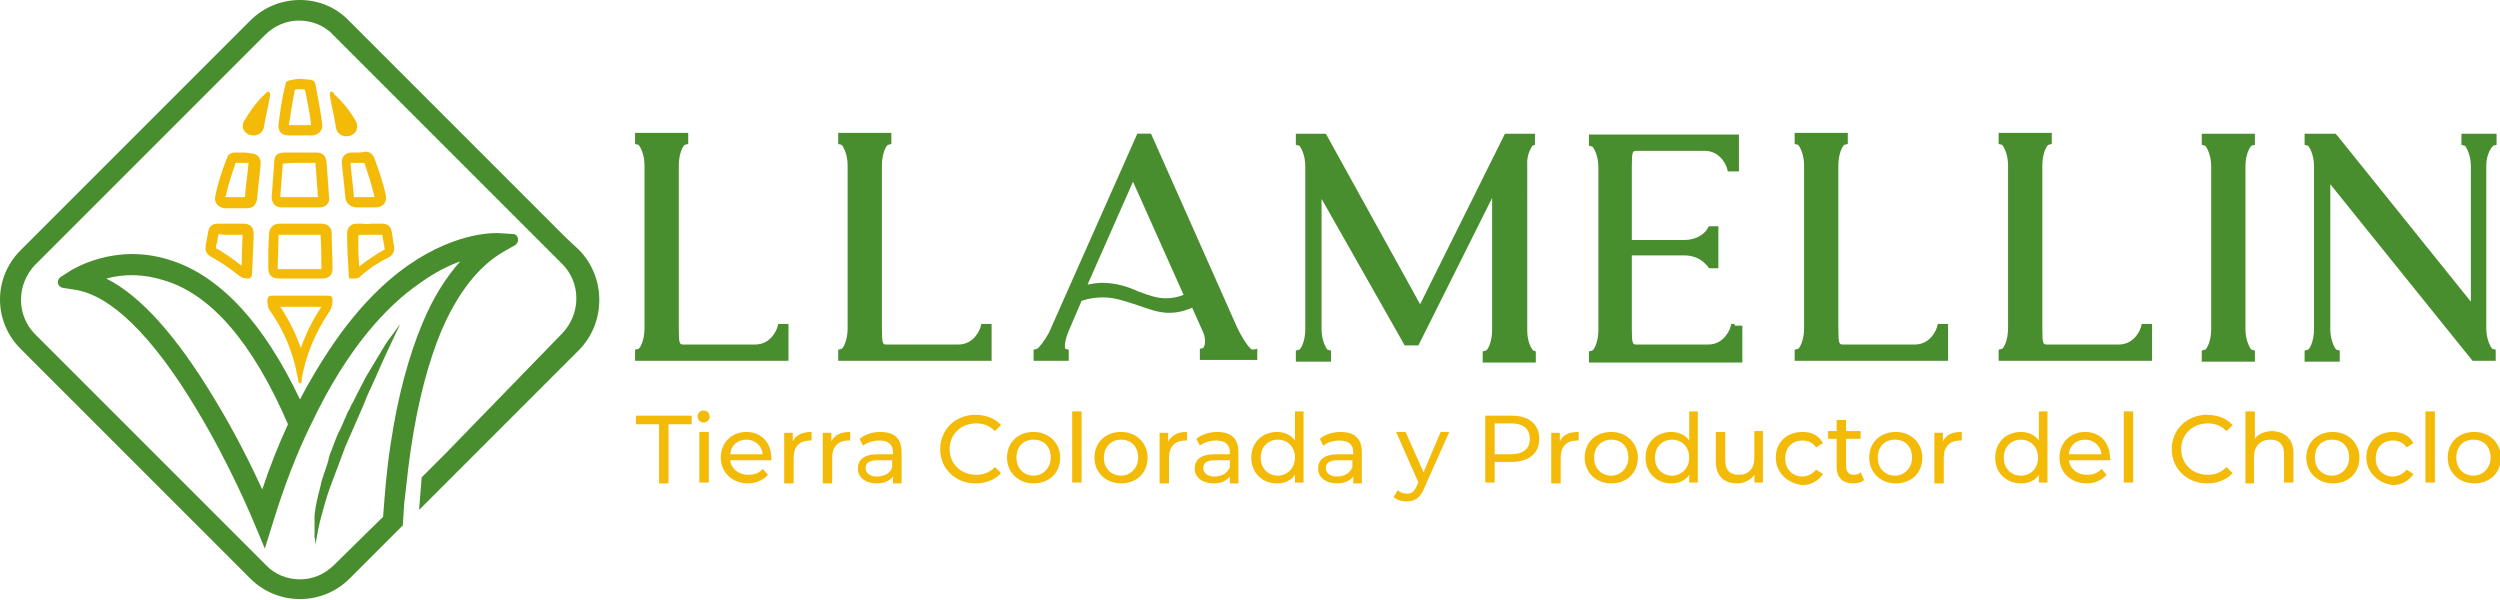 <?xml version="1.0" encoding="utf-8"?>
<!-- Generator: Adobe Illustrator 27.4.1, SVG Export Plug-In . SVG Version: 6.00 Build 0)  -->
<svg version="1.1" id="Capa_1" xmlns="http://www.w3.org/2000/svg" xmlns:xlink="http://www.w3.org/1999/xlink" x="0px" y="0px"
	 viewBox="0 0 291.7 70" style="enable-background:new 0 0 291.7 70;" xml:space="preserve">
<style type="text/css">
	.st0{fill:#488E2E;}
	.st1{fill:#F4BA08;}
</style>
<g>
	<path class="st0" d="M91.2,37.8l-0.4,0l-0.1,0.4c0,0-0.6,2-2.6,2h-8.3c-0.5,0-0.6,0-0.6-1.9v-19c0-1.4,0.5-2.3,0.7-2.4l0.4-0.1
		v-1.3h-6.2v1.3l0.4,0.1c0.2,0.2,0.7,1.1,0.7,2.4v19c0,1.4-0.5,2.3-0.7,2.4l-0.4,0.1v1.3H92v-4.3H91.2z"/>
	<path class="st0" d="M114.9,37.8l-0.4,0l-0.1,0.4c0,0-0.6,2-2.6,2h-8.3c-0.5,0-0.6,0-0.6-1.9v-19c0-1.4,0.5-2.3,0.7-2.4l0.4-0.1
		v-1.3h-6.2v1.3l0.4,0.1c0.2,0.2,0.7,1.1,0.7,2.4v19c0,1.4-0.5,2.3-0.7,2.4l-0.4,0.1v1.3h17.9v-4.3H114.9z"/>
	<path class="st0" d="M146.1,40.8c-0.3-0.1-1.1-1.2-1.8-2.7l-10-22.5h-1.6l-10.3,23.2c-0.6,1.1-1.2,1.8-1.4,1.9l-0.4,0.1v1.3h4.1
		v-1.3l-0.4-0.1c-0.1-0.2-0.1-0.9,0.4-2.1l1.5-3.5c0.9-0.3,1.7-0.4,2.5-0.4c1.5,0,2.7,0.5,4,0.9c1.2,0.4,2.4,0.9,3.7,0.9
		c0.9,0,1.8-0.2,2.7-0.6l1.3,2.9c0.4,1,0.1,1.7,0,1.8l-0.4,0.1v1.3h6.7v-1.3L146.1,40.8z M128.6,33c-0.6,0-1.1,0.1-1.7,0.2l5.3-12
		l5.9,13.2c-0.7,0.3-1.4,0.4-2.1,0.4c-1.1,0-2.1-0.4-3.2-0.8C131.7,33.5,130.3,33,128.6,33z"/>
	<path class="st0" d="M178.8,17l0.3-0.1v-1.3h-3.5l-9.9,19.9l-11-19.9h-3.5v1.3l0.4,0.1c0.2,0.2,0.7,1.1,0.7,2.4v19
		c0,1.4-0.5,2.3-0.7,2.4l-0.4,0.1v1.3h4.1v-1.3l-0.4-0.1c-0.2-0.2-0.7-1.1-0.7-2.4V23.2l9.7,17.1h1.6l8.6-17.2v15.4
		c0,1.4-0.5,2.3-0.7,2.4l-0.4,0.1v1.3h6.2v-1.3l-0.3-0.1c-0.2-0.2-0.7-1-0.7-2.3V19.3C178.1,18,178.7,17.2,178.8,17z"/>
	<path class="st0" d="M202.4,37.8l-0.4,0l-0.1,0.4c0,0-0.6,2-2.6,2H191c-0.5,0-0.6,0-0.6-1.9v-8.5h6.1c1.9,0,2.6,1.2,2.7,1.2
		l0.2,0.3h1.1v-4.9H200l-0.6,0l-0.2,0.3c0,0.1-0.8,1.3-2.7,1.3h-6.1v-8.5c0-1.9,0.1-1.9,0.6-1.9h7.9c2,0,2.6,2,2.6,2l0.1,0.4h1.3
		v-4.3h-17.5v1.3l0.4,0.1c0.2,0.2,0.7,1.1,0.7,2.4v19c0,1.4-0.5,2.3-0.7,2.4l-0.4,0.1v1.3h17.9v-4.3H202.4z"/>
	<path class="st0" d="M226.5,37.8l-0.4,0l-0.1,0.4c0,0-0.6,2-2.6,2h-8.3c-0.5,0-0.6,0-0.6-1.9v-19c0-1.4,0.5-2.3,0.7-2.4l0.4-0.1
		v-1.3h-6.2v1.3l0.4,0.1c0.2,0.2,0.7,1.1,0.7,2.4v19c0,1.4-0.5,2.3-0.7,2.4l-0.4,0.1v1.3h17.9v-4.3H226.5z"/>
	<path class="st0" d="M250.3,37.8l-0.4,0l-0.1,0.4c0,0-0.6,2-2.6,2h-8.3c-0.5,0-0.6,0-0.6-1.9v-19c0-1.4,0.5-2.3,0.7-2.4l0.4-0.1
		v-1.3h-6.2v1.3l0.4,0.1c0.2,0.2,0.7,1.1,0.7,2.4v19c0,1.4-0.5,2.3-0.7,2.4l-0.4,0.1v1.3h17.9v-4.3H250.3z"/>
	<path class="st0" d="M262.7,17l0.4-0.1v-1.3h-6.2v1.3l0.4,0.1c0.2,0.2,0.7,1.1,0.7,2.4v19c0,1.4-0.5,2.3-0.7,2.4l-0.4,0.1v1.3h6.2
		v-1.3l-0.4-0.1c-0.2-0.2-0.7-1.1-0.7-2.4v-19C262,18,262.5,17.2,262.7,17z"/>
	<path class="st0" d="M290.9,17l0.4-0.1v-1.3h-4.1v1.3l0.4,0.1c0.2,0.2,0.7,1.1,0.7,2.4v15.8l-15.6-19.4l-0.2-0.2h-3.6v1.3l0.4,0.1
		c0.2,0.2,0.7,1.1,0.7,2.4v19c0,1.4-0.5,2.3-0.7,2.4l-0.4,0.1v1.3h4.1v-1.3l-0.4-0.1c-0.2-0.2-0.7-1.1-0.7-2.4V21.5l16.6,20.6h2.7
		v-1.3l-0.4-0.1c-0.2-0.2-0.7-1.1-0.7-2.4v-19C290.1,18,290.7,17.2,290.9,17z"/>
	<g>
		<path class="st1" d="M76.9,49.5h-2.7v-1h6.5v1H78v6.9h-1.1V49.5z"/>
		<path class="st1" d="M81.4,48.6c0-0.4,0.3-0.7,0.7-0.7s0.7,0.3,0.7,0.7c0,0.4-0.3,0.7-0.7,0.7C81.7,49.3,81.4,49,81.4,48.6z
			 M81.6,50.4h1.1v5.9h-1.1V50.4z"/>
		<path class="st1" d="M90,53.7h-4.8c0.1,1,1,1.7,2.1,1.7c0.7,0,1.3-0.2,1.7-0.7l0.6,0.7c-0.5,0.6-1.4,1-2.3,1c-1.9,0-3.2-1.3-3.2-3
			c0-1.8,1.3-3,3-3c1.7,0,2.9,1.2,2.9,3.1C90,53.5,90,53.6,90,53.7z M85.2,53H89c-0.1-1-0.9-1.7-1.9-1.7
			C86.1,51.3,85.3,51.9,85.2,53z"/>
		<path class="st1" d="M94.7,50.4v1c-0.1,0-0.2,0-0.2,0c-1.2,0-1.9,0.7-1.9,2v3h-1.1v-5.9h1v1C92.9,50.7,93.7,50.4,94.7,50.4z"/>
		<path class="st1" d="M99.2,50.4v1c-0.1,0-0.2,0-0.2,0c-1.2,0-1.9,0.7-1.9,2v3H96v-5.9h1v1C97.4,50.7,98.2,50.4,99.2,50.4z"/>
		<path class="st1" d="M105.2,52.8v3.6h-1v-0.8c-0.4,0.5-1,0.8-1.9,0.8c-1.3,0-2.2-0.7-2.2-1.7c0-1,0.6-1.7,2.4-1.7h1.7v-0.2
			c0-0.9-0.5-1.4-1.6-1.4c-0.7,0-1.4,0.2-1.9,0.6l-0.4-0.8c0.6-0.5,1.5-0.8,2.4-0.8C104.3,50.4,105.2,51.1,105.2,52.8z M104.1,54.5
			v-0.8h-1.7c-1.1,0-1.4,0.4-1.4,0.9c0,0.6,0.5,1,1.3,1C103.2,55.6,103.9,55.2,104.1,54.5z"/>
		<path class="st1" d="M109.7,52.4c0-2.3,1.8-4,4.1-4c1.2,0,2.3,0.4,3,1.2l-0.7,0.7c-0.6-0.6-1.3-0.9-2.2-0.9c-1.8,0-3.1,1.3-3.1,3
			c0,1.7,1.3,3,3.1,3c0.9,0,1.6-0.3,2.2-0.9l0.7,0.7c-0.7,0.8-1.8,1.2-3,1.2C111.5,56.4,109.7,54.7,109.7,52.4z"/>
		<path class="st1" d="M117.5,53.4c0-1.8,1.3-3,3.1-3c1.8,0,3.1,1.3,3.1,3c0,1.8-1.3,3-3.1,3C118.8,56.4,117.5,55.1,117.5,53.4z
			 M122.6,53.4c0-1.3-0.8-2.1-2-2.1s-2,0.8-2,2.1c0,1.3,0.9,2.1,2,2.1S122.6,54.6,122.6,53.4z"/>
		<path class="st1" d="M125.1,48h1.1v8.3h-1.1V48z"/>
		<path class="st1" d="M127.7,53.4c0-1.8,1.3-3,3.1-3c1.8,0,3.1,1.3,3.1,3c0,1.8-1.3,3-3.1,3C129,56.4,127.7,55.1,127.7,53.4z
			 M132.8,53.4c0-1.3-0.8-2.1-2-2.1c-1.1,0-2,0.8-2,2.1c0,1.3,0.9,2.1,2,2.1C131.9,55.5,132.8,54.6,132.8,53.4z"/>
		<path class="st1" d="M138.5,50.4v1c-0.1,0-0.2,0-0.2,0c-1.2,0-1.9,0.7-1.9,2v3h-1.1v-5.9h1v1C136.8,50.7,137.5,50.4,138.5,50.4z"
			/>
		<path class="st1" d="M144.5,52.8v3.6h-1v-0.8c-0.4,0.5-1,0.8-1.9,0.8c-1.3,0-2.2-0.7-2.2-1.7c0-1,0.6-1.7,2.4-1.7h1.7v-0.2
			c0-0.9-0.5-1.4-1.6-1.4c-0.7,0-1.4,0.2-1.9,0.6l-0.4-0.8c0.6-0.5,1.5-0.8,2.4-0.8C143.6,50.4,144.5,51.1,144.5,52.8z M143.5,54.5
			v-0.8h-1.7c-1.1,0-1.4,0.4-1.4,0.9c0,0.6,0.5,1,1.3,1C142.6,55.6,143.2,55.2,143.5,54.5z"/>
		<path class="st1" d="M152.1,48v8.3h-1v-0.9c-0.5,0.7-1.2,1-2.1,1c-1.7,0-3-1.2-3-3c0-1.8,1.3-3,3-3c0.8,0,1.6,0.3,2.1,1V48H152.1z
			 M151.1,53.4c0-1.3-0.9-2.1-2-2.1c-1.1,0-2,0.8-2,2.1c0,1.3,0.9,2.1,2,2.1C150.2,55.5,151.1,54.6,151.1,53.4z"/>
		<path class="st1" d="M158.9,52.8v3.6h-1v-0.8c-0.4,0.5-1,0.8-1.9,0.8c-1.3,0-2.2-0.7-2.2-1.7c0-1,0.6-1.7,2.4-1.7h1.7v-0.2
			c0-0.9-0.5-1.4-1.6-1.4c-0.7,0-1.4,0.2-1.9,0.6l-0.4-0.8c0.6-0.5,1.5-0.8,2.4-0.8C158,50.4,158.9,51.1,158.9,52.8z M157.8,54.5
			v-0.8h-1.7c-1.1,0-1.4,0.4-1.4,0.9c0,0.6,0.5,1,1.3,1C156.9,55.6,157.5,55.2,157.8,54.5z"/>
		<path class="st1" d="M169.1,50.4l-2.9,6.5c-0.5,1.3-1.2,1.6-2.1,1.6c-0.6,0-1.2-0.2-1.5-0.5l0.5-0.8c0.3,0.3,0.7,0.4,1.1,0.4
			c0.5,0,0.8-0.2,1.1-0.9l0.2-0.4l-2.6-5.9h1.1l2.1,4.7l2-4.7H169.1z"/>
		<path class="st1" d="M179.6,51.2c0,1.7-1.2,2.7-3.3,2.7h-1.9v2.4h-1.1v-7.8h3.1C178.4,48.5,179.6,49.5,179.6,51.2z M178.5,51.2
			c0-1.1-0.7-1.8-2.2-1.8h-1.9V53h1.9C177.7,53,178.5,52.4,178.5,51.2z"/>
		<path class="st1" d="M184.2,50.4v1c-0.1,0-0.2,0-0.2,0c-1.2,0-1.9,0.7-1.9,2v3H181v-5.9h1v1C182.4,50.7,183.1,50.4,184.2,50.4z"/>
		<path class="st1" d="M184.9,53.4c0-1.8,1.3-3,3.1-3c1.8,0,3.1,1.3,3.1,3c0,1.8-1.3,3-3.1,3C186.2,56.4,184.9,55.1,184.9,53.4z
			 M190,53.4c0-1.3-0.8-2.1-2-2.1c-1.1,0-2,0.8-2,2.1c0,1.3,0.9,2.1,2,2.1C189.1,55.5,190,54.6,190,53.4z"/>
		<path class="st1" d="M198.1,48v8.3h-1v-0.9c-0.5,0.7-1.2,1-2.1,1c-1.7,0-3-1.2-3-3c0-1.8,1.3-3,3-3c0.8,0,1.6,0.3,2.1,1V48H198.1z
			 M197.1,53.4c0-1.3-0.9-2.1-2-2.1c-1.1,0-2,0.8-2,2.1c0,1.3,0.9,2.1,2,2.1C196.2,55.5,197.1,54.6,197.1,53.4z"/>
		<path class="st1" d="M205.7,50.4v5.9h-1v-0.9c-0.4,0.6-1.2,1-2,1c-1.5,0-2.5-0.8-2.5-2.6v-3.4h1.1v3.3c0,1.2,0.6,1.7,1.6,1.7
			c1.1,0,1.8-0.7,1.8-2v-3.1H205.7z"/>
		<path class="st1" d="M207.2,53.4c0-1.8,1.3-3,3.1-3c1.1,0,1.9,0.4,2.4,1.3l-0.8,0.5c-0.4-0.6-1-0.8-1.6-0.8c-1.2,0-2,0.8-2,2.1
			c0,1.3,0.9,2.1,2,2.1c0.6,0,1.2-0.3,1.6-0.8l0.8,0.5c-0.5,0.8-1.4,1.3-2.4,1.3C208.5,56.4,207.2,55.1,207.2,53.4z"/>
		<path class="st1" d="M217.5,56c-0.3,0.3-0.8,0.4-1.3,0.4c-1.2,0-1.9-0.7-1.9-1.9v-3.3h-1v-0.9h1v-1.3h1.1v1.3h1.7v0.9h-1.7v3.2
			c0,0.6,0.3,1,0.9,1c0.3,0,0.6-0.1,0.8-0.3L217.5,56z"/>
		<path class="st1" d="M218.1,53.4c0-1.8,1.3-3,3.1-3c1.8,0,3.1,1.3,3.1,3c0,1.8-1.3,3-3.1,3C219.4,56.4,218.1,55.1,218.1,53.4z
			 M223.1,53.4c0-1.3-0.8-2.1-2-2.1s-2,0.8-2,2.1c0,1.3,0.9,2.1,2,2.1S223.1,54.6,223.1,53.4z"/>
		<path class="st1" d="M228.9,50.4v1c-0.1,0-0.2,0-0.2,0c-1.2,0-1.9,0.7-1.9,2v3h-1.1v-5.9h1v1C227.1,50.7,227.8,50.4,228.9,50.4z"
			/>
		<path class="st1" d="M238.9,48v8.3h-1v-0.9c-0.5,0.7-1.2,1-2.1,1c-1.7,0-3-1.2-3-3c0-1.8,1.3-3,3-3c0.8,0,1.6,0.3,2.1,1V48H238.9z
			 M237.8,53.4c0-1.3-0.9-2.1-2-2.1c-1.1,0-2,0.8-2,2.1c0,1.3,0.9,2.1,2,2.1C237,55.5,237.8,54.6,237.8,53.4z"/>
		<path class="st1" d="M246.2,53.7h-4.8c0.1,1,1,1.7,2.1,1.7c0.7,0,1.3-0.2,1.7-0.7l0.6,0.7c-0.5,0.6-1.4,1-2.3,1
			c-1.9,0-3.2-1.3-3.2-3c0-1.8,1.3-3,3-3c1.7,0,2.9,1.2,2.9,3.1C246.3,53.5,246.3,53.6,246.2,53.7z M241.4,53h3.8
			c-0.1-1-0.9-1.7-1.9-1.7C242.3,51.3,241.5,51.9,241.4,53z"/>
		<path class="st1" d="M247.8,48h1.1v8.3h-1.1V48z"/>
		<path class="st1" d="M253.4,52.4c0-2.3,1.8-4,4.1-4c1.2,0,2.3,0.4,3,1.2l-0.7,0.7c-0.6-0.6-1.3-0.9-2.2-0.9c-1.8,0-3.1,1.3-3.1,3
			c0,1.7,1.3,3,3.1,3c0.9,0,1.6-0.3,2.2-0.9l0.7,0.7c-0.7,0.8-1.8,1.2-3,1.2C255.2,56.4,253.4,54.7,253.4,52.4z"/>
		<path class="st1" d="M267.6,52.9v3.4h-1.1V53c0-1.2-0.6-1.7-1.6-1.7c-1.1,0-1.9,0.7-1.9,2v3.1H262V48h1.1v3.2
			c0.4-0.6,1.2-0.9,2.1-0.9C266.6,50.4,267.6,51.2,267.6,52.9z"/>
		<path class="st1" d="M269.1,53.4c0-1.8,1.3-3,3.1-3c1.8,0,3.1,1.3,3.1,3c0,1.8-1.3,3-3.1,3C270.4,56.4,269.1,55.1,269.1,53.4z
			 M274.1,53.4c0-1.3-0.8-2.1-2-2.1s-2,0.8-2,2.1c0,1.3,0.9,2.1,2,2.1S274.1,54.6,274.1,53.4z"/>
		<path class="st1" d="M276.1,53.4c0-1.8,1.3-3,3.1-3c1.1,0,1.9,0.4,2.4,1.3l-0.8,0.5c-0.4-0.6-1-0.8-1.6-0.8c-1.2,0-2,0.8-2,2.1
			c0,1.3,0.9,2.1,2,2.1c0.6,0,1.2-0.3,1.6-0.8l0.8,0.5c-0.5,0.8-1.4,1.3-2.4,1.3C277.5,56.4,276.1,55.1,276.1,53.4z"/>
		<path class="st1" d="M283,48h1.1v8.3H283V48z"/>
		<path class="st1" d="M285.6,53.4c0-1.8,1.3-3,3.1-3c1.8,0,3.1,1.3,3.1,3c0,1.8-1.3,3-3.1,3C286.9,56.4,285.6,55.1,285.6,53.4z
			 M290.6,53.4c0-1.3-0.8-2.1-2-2.1s-2,0.8-2,2.1c0,1.3,0.9,2.1,2,2.1S290.6,54.6,290.6,53.4z"/>
	</g>
	<g>
		<g>
			<g>
				<path class="st1" d="M34.6,27.4c0.9,0,1.8,0,2.8,0c0.1,1.3,0.1,2.6,0.1,4c0,0,0,0,0,0c-0.3,0-0.6,0-1,0c-0.3,0-0.5,0-0.8,0
					c-0.3,0-0.5,0-0.8,0c-0.2,0-0.5,0-0.7,0c-0.3,0-0.5,0-0.8,0c-0.4,0-0.6,0-0.9,0c0,0-0.1,0-0.1,0c0,0,0,0,0-0.1
					c0-1.2,0.1-2.6,0.1-3.9c0,0,0,0,0,0c0,0,0,0,0,0C33.2,27.4,33.9,27.4,34.6,27.4 M34.6,26.1c-0.7,0-1.3,0-2,0
					c-0.7,0-1.2,0.5-1.2,1.2c-0.1,1.3-0.1,2.6-0.1,3.9c0,0.9,0.4,1.3,1.3,1.3c0.3,0,0.6,0,0.9,0c0.5,0,1,0,1.5,0c0.5,0,1,0,1.6,0
					c0.3,0,0.7,0,1,0c0.7,0,1.2-0.4,1.2-1.1c0-1.4-0.1-2.8-0.1-4.2c0-0.7-0.5-1.1-1.2-1.1C36.5,26.1,35.5,26.1,34.6,26.1L34.6,26.1z
					"/>
				<path class="st1" d="M35,19c0.6,0,1.2,0,1.8,0c0,0,0,0,0,0c0,0,0,0,0,0c0.1,1.3,0.2,2.5,0.3,4c-0.2,0-0.5,0-0.8,0
					c-0.1,0-0.1,0-0.2,0l0,0h-1.2c-0.2,0-0.4,0-0.7,0c-0.2,0-0.4,0-0.7,0c-0.3,0-0.5,0-0.8,0c0.1-1.4,0.2-2.7,0.3-3.9c0,0,0,0,0,0
					c0,0,0,0,0,0C33.8,19,34.4,19,35,19 M35,17.8c-0.6,0-1.2,0-1.8,0c-0.8,0-1.2,0.3-1.2,1.1c-0.1,1.4-0.2,2.7-0.3,4.1
					c0,0.7,0.4,1.2,1.2,1.2c0.3,0,0.6,0,0.8,0c0.4,0,0.9,0,1.3,0c0,0,0,0,0,0c0.5,0,0.9,0,1.4,0c0.3,0,0.6,0,0.9,0
					c0.7,0,1.2-0.5,1.1-1.2c-0.1-1.4-0.2-2.7-0.3-4.1c-0.1-0.8-0.5-1.1-1.2-1.1C36.2,17.8,35.6,17.8,35,17.8L35,17.8z"/>
				<path class="st1" d="M35.1,35.8c0.3,0,0.6,0,0.9,0c0.3,0,0.6,0,0.9,0c0.2,0,0.4,0,0.6,0c-1,1.5-1.8,3.1-2.4,4.8
					c-0.6-1.7-1.4-3.3-2.4-4.8c0.2,0,0.4,0,0.6,0c0.3,0,0.6,0,0.9,0c0.3,0,0.6,0,0.9,0L35.1,35.8 M38.3,34.5
					C38.3,34.5,38.3,34.5,38.3,34.5c-0.5,0-1,0-1.5,0c-0.6,0-1.2,0-1.7,0c0,0-0.1,0-0.1,0c-0.6,0-1.2,0-1.8,0c-0.5,0-1,0-1.5,0
					c0,0,0,0,0,0c-0.3,0-0.4,0.1-0.5,0.4c0,0.5,0,1,0.4,1.5c1.4,2,2.3,4.1,2.9,6.5c0.1,0.5,0.2,1,0.3,1.5c0,0.1,0,0.3,0.2,0.3
					c0,0,0,0,0,0c0.2,0,0.2-0.2,0.2-0.3c0-0.1,0-0.1,0-0.2c0.5-2.8,1.6-5.4,3.2-7.8c0.3-0.4,0.4-0.9,0.4-1.4
					C38.8,34.7,38.7,34.5,38.3,34.5L38.3,34.5z"/>
				<path class="st1" d="M35,10.4c0.2,0,0.4,0,0.6,0.1c0.3,1.5,0.6,3,0.7,4.1l0,0c0,0,0,0,0,0c0,0-0.1,0-0.1,0l0,0H35
					c-0.2,0-0.3,0-0.5,0c-0.1,0-0.3,0-0.4,0c-0.2,0-0.3,0-0.4,0c0.2-1.2,0.4-2.6,0.7-4.1C34.6,10.4,34.8,10.4,35,10.4 M35,9.2
					c-0.4,0-0.9,0.1-1.3,0.2c-0.3,0.1-0.4,0.2-0.4,0.5c-0.4,1.5-0.6,3.1-0.8,4.6c-0.1,0.8,0.4,1.3,1.1,1.3c0.2,0,0.4,0,0.5,0
					c0.3,0,0.6,0,0.9,0c0,0,0,0,0,0c0.2,0,0.4,0,0.6,0c0.2,0,0.5,0,0.7,0c0.1,0,0.1,0,0.2,0c0.7-0.1,1.2-0.6,1.1-1.3
					c-0.2-1.6-0.5-3.1-0.8-4.7c-0.1-0.3-0.2-0.4-0.5-0.5C35.8,9.3,35.4,9.2,35,9.2L35,9.2z"/>
				<path class="st1" d="M42.2,27.4c0.2,0,0.3,0,0.5,0c0.2,0,0.3,0,0.5,0h0h0c0.1,0,0.3,0,0.4,0c0.2,0,0.3,0,0.5,0
					c0.2,0,0.3,0,0.5,0c0.1,0.6,0.2,1.1,0.3,1.7c-1.1,0.6-2.1,1.3-3,2c0-0.1,0-0.2,0-0.2c-0.1-1.1-0.1-2.3-0.1-3.4
					C41.9,27.4,42,27.4,42.2,27.4 M44.9,29.1L44.9,29.1L44.9,29.1 M42.2,26.1c-0.2,0-0.4,0-0.6,0c-0.7,0-1.1,0.5-1.1,1.1
					c0,1.7,0.1,3.3,0.2,5c0,0.2,0,0.3,0.2,0.3c0.1,0,0.2,0,0.3,0c0.3,0,0.7,0,0.9-0.3c1-0.9,2.1-1.6,3.3-2.2
					c0.4-0.2,0.6-0.6,0.6-1.1c-0.1-0.6-0.2-1.2-0.3-1.9c-0.1-0.6-0.5-0.9-1.1-0.9c-0.2,0-0.4,0-0.5,0c-0.3,0-0.6,0-0.9,0
					C42.9,26.2,42.6,26.1,42.2,26.1L42.2,26.1z"/>
				<path class="st1" d="M26.9,27.4c0.5,0,0.9,0,1.4,0c0,0,0,0,0,0c0,0.5-0.1,2.3-0.1,3.6c-0.9-0.7-1.9-1.4-2.9-2c0,0,0,0-0.1,0
					c0,0,0-0.1,0-0.1c0-0.2,0-0.3,0.1-0.5c0.1-0.4,0.1-0.7,0.2-1.1C25.9,27.4,26.4,27.4,26.9,27.4 M26.9,26.1c-0.5,0-1,0-1.5,0
					c-0.6,0-1,0.3-1.1,0.9c-0.1,0.5-0.2,1.1-0.3,1.6c-0.1,0.7,0.1,1.1,0.7,1.4c1.1,0.6,2.1,1.3,3.1,2.1c0.4,0.3,0.7,0.4,1.2,0.4
					c0,0,0,0,0,0c0.3,0,0.4-0.4,0.4-0.4s0.2-4,0.2-4.8c0-0.8-0.4-1.2-1.2-1.2C27.8,26.1,27.3,26.1,26.9,26.1L26.9,26.1z"/>
				<path class="st1" d="M28.4,19c0.2,0,0.4,0,0.6,0c-0.1,1.2-0.3,2.5-0.4,3.7l0,0.3c0,0,0,0,0,0h-1.2c-0.1,0-0.3,0-0.4,0
					c-0.1,0-0.2,0-0.4,0c-0.1,0-0.2,0-0.3,0c0.3-1.3,0.7-2.6,1.2-4C27.8,19,28.1,19,28.4,19 M28.4,17.8c-0.3,0-0.7,0-1,0
					c-0.4,0-0.8,0.2-0.9,0.6c-0.6,1.5-1.1,3-1.4,4.6c-0.1,0.7,0.4,1.2,1.1,1.3c0.2,0,0.3,0,0.5,0c0.3,0,0.5,0,0.8,0c0,0,0,0,0,0
					c0.3,0,0.5,0,0.8,0c0.2,0,0.3,0,0.5,0c0.7,0,1.1-0.4,1.2-1.1c0.1-1.3,0.3-2.6,0.4-4c0.1-0.8-0.4-1.3-1.1-1.3
					C28.8,17.8,28.6,17.8,28.4,17.8L28.4,17.8z"/>
				<path class="st1" d="M41.6,19c0.2,0,0.5,0,0.7,0c0.1,0,0.1,0,0.2,0c0.5,1.4,0.9,2.7,1.2,4h-1.2c-0.1,0-0.3,0-0.4,0
					c-0.1,0-0.2,0-0.4,0c-0.2,0-0.3,0-0.4,0c-0.1-1.3-0.3-2.6-0.4-4C41.2,19,41.3,19,41.6,19 M41.6,17.8c-0.2,0-0.4,0-0.6,0
					c-0.8,0-1.2,0.6-1.1,1.3c0.1,1.3,0.3,2.7,0.4,4c0.1,0.6,0.5,1,1.2,1.1c0.2,0,0.3,0,0.5,0c0.2,0,0.5,0,0.7,0c0,0,0,0,0,0
					c0.2,0,0.5,0,0.7,0c0.1,0,0.3,0,0.4,0c0.9,0,1.4-0.6,1.2-1.5c-0.3-1.4-0.8-2.8-1.3-4.2c-0.2-0.5-0.5-0.8-1.1-0.8
					C42.2,17.8,41.9,17.8,41.6,17.8L41.6,17.8z"/>
				<path class="st1" d="M38.7,10.7c0,0-0.1,0-0.1,0c-0.2,0.1-0.1,0.3-0.1,0.5c0.2,1.2,0.5,2.4,0.7,3.7c0.1,0.6,0.6,1,1.2,1
					c0,0,0,0,0,0c1,0,1.6-0.9,1.1-1.8c-0.7-1.2-1.5-2.2-2.5-3.1C38.9,10.8,38.8,10.7,38.7,10.7L38.7,10.7z"/>
				<path class="st1" d="M31.3,10.7c-0.1,0-0.2,0.1-0.3,0.2c-1,0.9-1.8,2-2.5,3.2c-0.5,0.8,0.1,1.7,1.1,1.7c0,0,0,0,0,0
					c0.6,0,1.1-0.4,1.2-1c0.2-1.2,0.5-2.4,0.7-3.6C31.5,11,31.6,10.8,31.3,10.7C31.4,10.7,31.3,10.7,31.3,10.7L31.3,10.7z"/>
			</g>
			<path class="st0" d="M67.6,29.2L66,27.7l-0.2-0.2l-25-25C39.2,0.8,37.1,0,35,0c-2.1,0-4.2,0.8-5.8,2.4L2.4,29.2
				c-3.2,3.2-3.2,8.3,0,11.5l26.8,26.8c1.6,1.6,3.7,2.4,5.8,2.4c2.1,0,4.2-0.8,5.8-2.4l3.7-3.7l2.5-2.5c0.1-1.2,0.1-2.4,0.3-3.7
				c0.2-1.8,0.4-3.7,0.7-5.6c0.8-5.3,2-9.8,3.5-13.4c1.9-4.4,4.3-7.5,7.2-9.2l1.4-0.8c0.6-0.4,0.4-1.3-0.3-1.3l-1.6-0.1
				c-0.2,0-4.7-0.3-10.5,3.7c-3.3,2.3-6.4,5.6-9.2,9.8c-1.2,1.8-2.4,3.8-3.5,5.9h0c-2.1-4.4-4.4-8-6.9-10.7
				c-2.6-2.8-5.4-4.7-8.4-5.6c-6.4-2-11.3,1.2-11.5,1.3l-1.1,0.7c-0.6,0.4-0.4,1.2,0.3,1.3l1.3,0.2c4.2,0.6,9.1,5.4,14.2,13.9
				c4,6.6,6.7,13.2,6.7,13.2l1.3,3.1l1-3.2c1.3-4.2,2.7-7.8,4.2-10.9l0.1-0.2c0,0,0,0,0,0c0-0.1,0.1-0.1,0.1-0.2c0,0,0,0,0,0
				c4.3-9.1,9-13.9,12.6-16.4c1.8-1.3,3.4-2.1,4.8-2.6c-1.7,1.9-3.2,4.3-4.4,7.2c-1.6,3.8-2.9,8.6-3.7,14c-0.5,3.1-0.7,6-0.9,8.6
				L39,65.9c-1.1,1.1-2.5,1.7-4,1.7c-1.5,0-3-0.6-4-1.7L4.1,39c-2.2-2.2-2.2-5.8,0-8.1L30.9,4.1c1.1-1.1,2.5-1.7,4-1.7
				c1.5,0,3,0.6,4,1.7l23,23l1.7,1.7l2,2c2.2,2.2,2.2,5.8,0,8.1L52,52.9l-2.8,2.8c-0.1,1.3-0.2,2.6-0.3,3.8l2.7-2.7l16-16
				C70.7,37.6,70.7,32.4,67.6,29.2z M33.6,49.5c-1.1,2.4-2.1,4.9-3,7.6c-1.2-2.6-3.1-6.5-5.6-10.6c-4.4-7.3-8.6-12-12.6-14
				c2.2-0.6,4.5-0.5,6.7,0.2C24.6,34.3,29.5,40,33.6,49.5C33.6,49.5,33.6,49.5,33.6,49.5z"/>
		</g>
		<path class="st0" d="M46.7,37.8c-1,2.1-2,4.2-2.9,6.3c-0.5,1.1-1,2.1-1.4,3.2c-0.2,0.5-0.5,1.1-0.7,1.6c-0.2,0.5-0.5,1.1-0.7,1.6
			c-0.2,0.5-0.5,1.1-0.7,1.6c-0.2,0.5-0.4,1.1-0.6,1.6c-0.4,1.1-0.8,2.1-1.2,3.2c-0.4,1.1-0.7,2.2-1,3.3c-0.3,1.1-0.5,2.2-0.7,3.4
			c0-0.3,0-0.6-0.1-0.9c0-0.3,0-0.6,0-0.9l0-0.1l0-0.1l0-0.2l0-0.4l0-0.2l0-0.2l0-0.4c0.1-1.2,0.4-2.3,0.7-3.5
			c0.1-0.6,0.3-1.1,0.5-1.7c0.2-0.6,0.4-1.1,0.5-1.7c0.1-0.3,0.2-0.6,0.3-0.8c0.1-0.3,0.2-0.5,0.3-0.8c0.2-0.5,0.4-1.1,0.7-1.6
			c0.2-0.5,0.5-1.1,0.7-1.6c0.1-0.3,0.2-0.5,0.4-0.8c0.1-0.3,0.2-0.5,0.4-0.8l0.4-0.8c0.1-0.3,0.3-0.5,0.4-0.8
			c0.3-0.5,0.5-1,0.8-1.5c0.6-1,1.2-2,1.8-3c0.3-0.5,0.6-1,1-1.5C46,38.8,46.3,38.3,46.7,37.8z"/>
	</g>
</g>
</svg>
